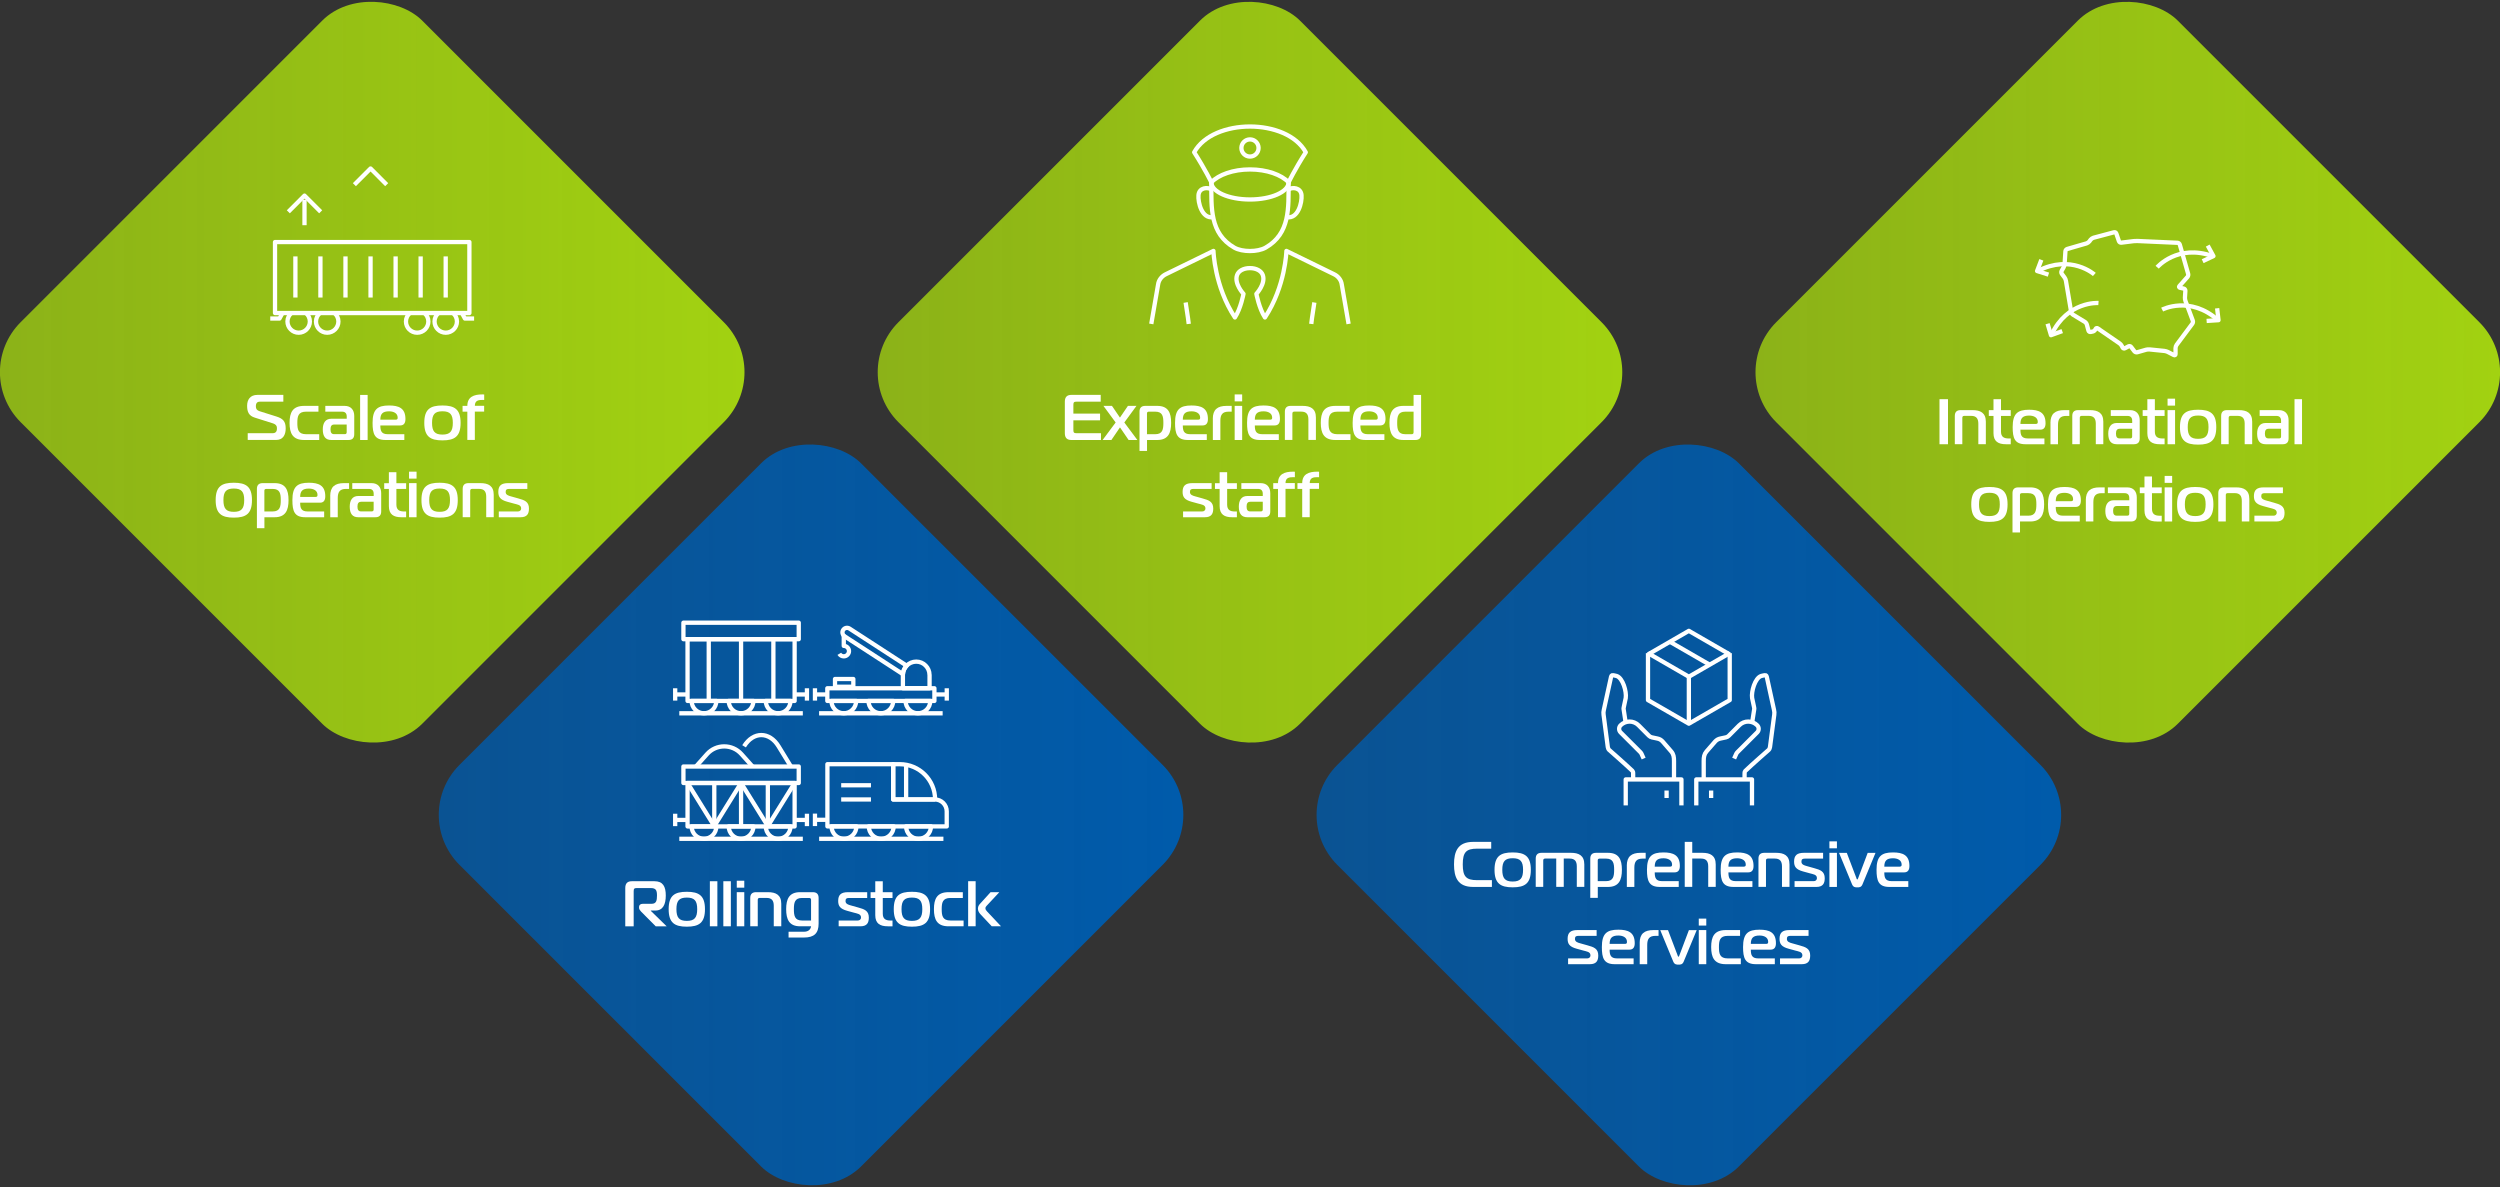 <?xml version="1.0" encoding="UTF-8"?> <svg xmlns="http://www.w3.org/2000/svg" xmlns:xlink="http://www.w3.org/1999/xlink" id="illustration" width="582.51" height="276.6" viewBox="0 0 582.51 276.6"><rect x="0" y="0" width="582.51" height="276.6" fill="#333333" stroke="none"/><defs><linearGradient id="linear-gradient" x1="102.27" y1="189.88" x2="275.71" y2="189.88" gradientTransform="translate(188.36 457.77) rotate(-135)" gradientUnits="userSpaceOnUse"><stop offset="0" stop-color="#005bab" stop-opacity=".8"></stop><stop offset="1" stop-color="#005bab"></stop></linearGradient><linearGradient id="linear-gradient-2" x1="204.53" y1="86.72" x2="377.98" y2="86.72" gradientTransform="translate(435.88 353.99) rotate(-135)" gradientUnits="userSpaceOnUse"><stop offset="0" stop-color="#a2d211" stop-opacity=".8"></stop><stop offset="1" stop-color="#a2d211"></stop></linearGradient><linearGradient id="linear-gradient-3" x1="0" x2="173.44" gradientTransform="translate(86.72 209.37) rotate(-135)" xlink:href="#linear-gradient-2"></linearGradient><linearGradient id="linear-gradient-4" x1="306.8" x2="480.24" gradientTransform="translate(537.52 602.4) rotate(-135)" xlink:href="#linear-gradient"></linearGradient><linearGradient id="linear-gradient-5" x1="409.06" x2="582.51" gradientTransform="translate(785.04 498.62) rotate(-135)" xlink:href="#linear-gradient-2"></linearGradient></defs><rect x="122.83" y="123.72" width="132.32" height="132.32" rx="16.47" ry="16.47" transform="translate(456.88 190.5) rotate(135)" style="fill: url(#linear-gradient); stroke-width: 0px;"></rect><g><path d="M145.69,215.83v-8.92c0-1.2.63-1.58,1.53-1.58h5.29c1.95,0,2.62,1.22,2.62,3.32s-.67,3.51-2.43,3.51h-1.05v.08l3.69,3.6h-2.55l-3.39-3.41c-.23-.24-.5-.58-.5-.88v-.24c0-.42.3-.72.88-.72h2.04c1.09,0,1.26-.73,1.26-1.93s-.22-1.74-1.48-1.74h-3.2c-.6,0-.75.15-.75.75v8.17h-1.98Z" style="fill: #fff; stroke-width: 0px;"></path><path d="M164.26,211.84c0,3.18-1.38,4.08-4.23,4.08s-4.23-.9-4.23-4.08,1.38-4.05,4.23-4.05,4.23.9,4.23,4.05ZM160.03,214.57c1.8,0,2.42-.78,2.42-2.73s-.62-2.7-2.42-2.7-2.42.75-2.42,2.7.62,2.73,2.42,2.73Z" style="fill: #fff; stroke-width: 0px;"></path><path d="M165.4,205.33h1.75v10.5h-1.75v-10.5Z" style="fill: #fff; stroke-width: 0px;"></path><path d="M168.54,205.33h1.75v10.5h-1.75v-10.5Z" style="fill: #fff; stroke-width: 0px;"></path><path d="M171.67,206.83v-1.62h1.75v1.62h-1.75ZM171.67,207.88h1.75v7.95h-1.75v-7.95Z" style="fill: #fff; stroke-width: 0px;"></path><path d="M174.81,209.23c0-.9.45-1.35,1.35-1.35h2.79c1.8,0,3.09.61,3.09,2.71v5.23h-1.75v-4.77c0-1.2-.46-1.83-1.67-1.83h-1.61c-.3,0-.45.15-.45.45v6.15h-1.75v-6.6Z" style="fill: #fff; stroke-width: 0px;"></path><path d="M186.43,215.83c-2.55,0-3.25-1.59-3.25-3.99s.71-3.96,3.25-3.96h2.96c.9,0,1.35.45,1.35,1.35v5.98c0,2.25-1.04,3.24-3.43,3.24h-3.57v-1.35h3.57c.9,0,1.56-.41,1.68-1.28h-2.55ZM186.86,209.23c-1.69,0-1.88,1.11-1.88,2.61s.18,2.64,1.88,2.64h2.12v-4.8c0-.3-.15-.45-.45-.45h-1.67Z" style="fill: #fff; stroke-width: 0px;"></path><path d="M195.41,214.48h4.47c.36,0,.74-.2.74-.72,0-.84-.95-.9-1.67-1.11l-1.53-.42c-1.71-.46-2.12-1.17-2.12-2.31,0-1.44.68-2.04,2.28-2.04h4.48v1.35h-4.21c-.57,0-.84.13-.84.72,0,.67.66.86,1.25,1.02l1.71.48c1.41.39,2.47.74,2.47,2.35,0,1.22-.43,2.03-1.95,2.03h-5.08v-1.35Z" style="fill: #fff; stroke-width: 0px;"></path><path d="M206.86,215.83c-1.8,0-2.92-.64-2.92-2.59v-4h-1.09v-1.35h1.09v-2.55h1.75v2.55h2.27v1.35h-2.27v3.64c0,1.2.63,1.61,1.83,1.61h.44v1.35h-1.1Z" style="fill: #fff; stroke-width: 0px;"></path><path d="M216.71,211.84c0,3.18-1.38,4.08-4.23,4.08s-4.23-.9-4.23-4.08,1.38-4.05,4.23-4.05,4.23.9,4.23,4.05ZM212.48,214.57c1.8,0,2.42-.78,2.42-2.73s-.62-2.7-2.42-2.7-2.42.75-2.42,2.7.62,2.73,2.42,2.73Z" style="fill: #fff; stroke-width: 0px;"></path><path d="M221.45,209.23c-1.84,0-2.03,1.11-2.03,2.61s.18,2.64,2.03,2.64h3.07v1.35h-3.51c-2.7,0-3.4-1.59-3.4-3.99s.71-3.96,3.4-3.96h3.33v1.35h-2.89Z" style="fill: #fff; stroke-width: 0px;"></path><path d="M225.58,215.83v-10.5h1.75v10.5h-1.75ZM231.08,215.83l-2.67-2.85c-.24-.27-.55-.71-.55-1.26,0-.6.32-.95.55-1.2l2.4-2.64h2.04l-2.99,3.21c-.15.15-.25.32-.25.57s.17.48.38.71l3.25,3.46h-2.16Z" style="fill: #fff; stroke-width: 0px;"></path></g><g><g><line x1="158.28" y1="166.2" x2="187.06" y2="166.2" style="fill: none; stroke: #fff; stroke-linejoin: round;"></line><rect x="160.2" y="148.93" width="24.95" height="14.39" style="fill: none; stroke: #fff; stroke-linejoin: round;"></rect><rect x="159.24" y="145.09" width="26.87" height="3.84" style="fill: none; stroke: #fff; stroke-linejoin: round;"></rect><path d="M166.91,163.32c0,1.59-1.29,2.88-2.88,2.88s-2.88-1.29-2.88-2.88h5.76Z" style="fill: none; stroke: #fff; stroke-linejoin: round;"></path><path d="M175.55,163.32c0,1.59-1.29,2.88-2.88,2.88s-2.88-1.29-2.88-2.88h5.76Z" style="fill: none; stroke: #fff; stroke-linejoin: round;"></path><path d="M184.19,163.32c0,1.59-1.29,2.88-2.88,2.88s-2.88-1.29-2.88-2.88h5.76Z" style="fill: none; stroke: #fff; stroke-linejoin: round;"></path><g><line x1="160.2" y1="161.81" x2="157.32" y2="161.81" style="fill: none; stroke: #fff; stroke-linejoin: round;"></line><line x1="157.32" y1="160.37" x2="157.32" y2="163.25" style="fill: none; stroke: #fff; stroke-linejoin: round;"></line></g><g><line x1="185.15" y1="161.81" x2="188.02" y2="161.81" style="fill: none; stroke: #fff; stroke-linejoin: round;"></line><line x1="188.02" y1="163.25" x2="188.02" y2="160.37" style="fill: none; stroke: #fff; stroke-linejoin: round;"></line></g><line x1="165.14" y1="148.93" x2="165.14" y2="163.32" style="fill: none; stroke: #fff; stroke-linejoin: round;"></line><line x1="172.67" y1="148.93" x2="172.67" y2="163.32" style="fill: none; stroke: #fff; stroke-linejoin: round;"></line><line x1="180.2" y1="148.93" x2="180.2" y2="163.32" style="fill: none; stroke: #fff; stroke-linejoin: round;"></line></g><g><g><line x1="190.85" y1="166.2" x2="219.64" y2="166.2" style="fill: none; stroke: #fff; stroke-linejoin: round;"></line><path d="M199.49,163.32c0,1.59-1.29,2.88-2.88,2.88s-2.88-1.29-2.88-2.88h5.76Z" style="fill: none; stroke: #fff; stroke-linejoin: round;"></path><path d="M208.12,163.32c0,1.59-1.29,2.88-2.88,2.88s-2.88-1.29-2.88-2.88h5.76Z" style="fill: none; stroke: #fff; stroke-linejoin: round;"></path><path d="M216.76,163.32c0,1.59-1.29,2.88-2.88,2.88s-2.88-1.29-2.88-2.88h5.76Z" style="fill: none; stroke: #fff; stroke-linejoin: round;"></path><g><line x1="192.77" y1="161.81" x2="189.89" y2="161.81" style="fill: none; stroke: #fff; stroke-linejoin: round;"></line><line x1="189.89" y1="160.37" x2="189.89" y2="163.25" style="fill: none; stroke: #fff; stroke-linejoin: round;"></line></g><g><line x1="217.72" y1="161.81" x2="220.6" y2="161.81" style="fill: none; stroke: #fff; stroke-linejoin: round;"></line><line x1="220.6" y1="163.25" x2="220.6" y2="160.37" style="fill: none; stroke: #fff; stroke-linejoin: round;"></line></g><rect x="192.77" y="160.37" width="24.95" height="2.95" style="fill: none; stroke: #fff; stroke-linejoin: round;"></rect></g><path d="M216.59,157.26v3.1h-6.21v-3.1c0-.06,0-.12,0-.17.04-.77.37-1.46.87-1.98.57-.59,1.36-.95,2.23-.95s1.64.34,2.19.91c.56.56.91,1.33.91,2.19Z" style="fill: none; stroke: #fff; stroke-linejoin: round;"></path><path d="M211.26,155.11c-.5.52-.83,1.21-.87,1.98l-13.61-8.84c-.49-.32-.63-.98-.31-1.48h0c.32-.49.98-.63,1.47-.31l13.32,8.65Z" style="fill: none; stroke: #fff; stroke-linejoin: round;"></path><path d="M195.56,152.34c.21.35.6.59,1.04.59.67,0,1.22-.55,1.22-1.22s-.55-1.22-1.22-1.22v-2.62" style="fill: none; stroke: #fff; stroke-linejoin: round;"></path><rect x="194.56" y="158.21" width="4.27" height="1.81" style="fill: none; stroke: #fff; stroke-linejoin: round;"></rect></g><g><g><g><line x1="190.86" y1="195.44" x2="219.82" y2="195.44" style="fill: none; stroke: #fff; stroke-linejoin: round;"></line><path d="M220.6,192.55h-27.81v-14.49h15.33v8.22h9.7c1.53,0,2.77,1.24,2.77,2.77,0,1.68,0,3.5,0,3.5Z" style="fill: none; stroke: #fff; stroke-linejoin: round;"></path><path d="M199.55,192.54c0,1.6-1.29,2.9-2.9,2.9s-2.9-1.29-2.9-2.9h5.79Z" style="fill: none; stroke: #fff; stroke-linejoin: round;"></path><path d="M208.23,192.54c0,1.6-1.29,2.9-2.9,2.9s-2.9-1.29-2.9-2.9h5.79Z" style="fill: none; stroke: #fff; stroke-linejoin: round;"></path><path d="M216.92,192.54c0,1.6-1.29,2.9-2.9,2.9s-2.9-1.29-2.9-2.9h5.79Z" style="fill: none; stroke: #fff; stroke-linejoin: round;"></path><g><line x1="192.79" y1="191.02" x2="189.89" y2="191.02" style="fill: none; stroke: #fff; stroke-linejoin: round;"></line><line x1="189.89" y1="189.58" x2="189.89" y2="192.47" style="fill: none; stroke: #fff; stroke-linejoin: round;"></line></g></g><path d="M217.89,186.28h-.01c0-4.54-3.68-8.22-8.22-8.22h-1.54v8.22h9.76" style="fill: none; stroke: #fff; stroke-linejoin: round;"></path><line x1="202.94" y1="186.28" x2="196" y2="186.28" style="fill: none; stroke: #fff; stroke-linejoin: round;"></line><line x1="202.94" y1="182.97" x2="196" y2="182.97" style="fill: none; stroke: #fff; stroke-linejoin: round;"></line></g><line x1="211.13" y1="186.28" x2="211.13" y2="178.44" style="fill: none; stroke: #fff; stroke-linejoin: round;"></line></g><g><g><line x1="158.28" y1="195.44" x2="187.06" y2="195.44" style="fill: none; stroke: #fff; stroke-linejoin: round;"></line><rect x="160.2" y="182.44" width="24.95" height="10.12" style="fill: none; stroke: #fff; stroke-linejoin: round;"></rect><rect x="159.24" y="178.6" width="26.87" height="3.84" style="fill: none; stroke: #fff; stroke-linejoin: round;"></rect><path d="M166.91,192.56c0,1.59-1.29,2.88-2.88,2.88s-2.88-1.29-2.88-2.88h5.76Z" style="fill: none; stroke: #fff; stroke-linejoin: round;"></path><path d="M175.55,192.56c0,1.59-1.29,2.88-2.88,2.88s-2.88-1.29-2.88-2.88h5.76Z" style="fill: none; stroke: #fff; stroke-linejoin: round;"></path><path d="M184.19,192.56c0,1.59-1.29,2.88-2.88,2.88s-2.88-1.29-2.88-2.88h5.76Z" style="fill: none; stroke: #fff; stroke-linejoin: round;"></path><g><line x1="160.2" y1="191.05" x2="157.32" y2="191.05" style="fill: none; stroke: #fff; stroke-linejoin: round;"></line><line x1="157.32" y1="189.61" x2="157.32" y2="192.49" style="fill: none; stroke: #fff; stroke-linejoin: round;"></line></g><g><line x1="185.15" y1="191.05" x2="188.02" y2="191.05" style="fill: none; stroke: #fff; stroke-linejoin: round;"></line><line x1="188.02" y1="192.49" x2="188.02" y2="189.61" style="fill: none; stroke: #fff; stroke-linejoin: round;"></line></g></g><path d="M162.16,178.6l2.57-2.88c2.14-2.41,5.9-2.41,8.04,0l2.57,2.88" style="fill: none; stroke: #fff; stroke-linejoin: round;"></path><path d="M173.37,173.89c2.14-3.49,5.9-3.49,8.04,0l2.88,4.71" style="fill: none; stroke: #fff; stroke-linejoin: round;"></path><g><polyline points="172.67 182.44 166.43 192.49 160.2 182.44" style="fill: none; stroke: #fff; stroke-linejoin: round;"></polyline><line x1="166.43" y1="192.49" x2="166.43" y2="182.44" style="fill: none; stroke: #fff; stroke-linejoin: round;"></line></g><g><polyline points="185.15 182.44 178.91 192.49 172.67 182.44" style="fill: none; stroke: #fff; stroke-linejoin: round;"></polyline><line x1="178.91" y1="192.49" x2="178.91" y2="182.44" style="fill: none; stroke: #fff; stroke-linejoin: round;"></line></g><line x1="172.67" y1="192.49" x2="172.67" y2="182.44" style="fill: none; stroke: #fff; stroke-linejoin: round;"></line></g></g><rect x="225.09" y="20.56" width="132.32" height="132.32" rx="16.47" ry="16.47" transform="translate(558.52 -57.9) rotate(135)" style="fill: url(#linear-gradient-2); stroke-width: 0px;"></rect><g><path d="M256.52,102.52h-6.88c-.9,0-1.53-.38-1.53-1.58v-7.35c0-1.2.63-1.58,1.53-1.58h6.83v1.58h-5.62c-.6,0-.75.15-.75.75v2.03h6.22v1.57h-6.22v2.25c0,.6.15.75.75.75h5.68v1.58Z" style="fill: #fff; stroke-width: 0px;"></path><path d="M262.97,102.52l-2.01-2.94-2,2.94h-2.05l3.04-4.08-2.85-3.87h1.99l1.86,2.73,1.86-2.73h1.99l-2.83,3.87,3.04,4.08h-2.05Z" style="fill: #fff; stroke-width: 0px;"></path><path d="M269.63,94.57c2.55,0,3.25,1.56,3.25,3.96s-.71,3.99-3.25,3.99h-2.37v2.55h-1.75v-9.15c0-.9.45-1.35,1.35-1.35h2.77ZM267.26,101.17h1.93c1.7,0,1.88-1.14,1.88-2.64s-.18-2.61-1.88-2.61h-1.49c-.28,0-.45.13-.45.39v4.86Z" style="fill: #fff; stroke-width: 0px;"></path><path d="M276.79,102.52c-2.55,0-3-1.44-3-3.99,0-3.15,1.14-4.05,3.84-4.05,2.25,0,3.82.6,3.82,3.15,0,.9-.33,1.5-1.23,1.5h-4.62c0,1.2.21,2.04,1.71,2.04h3.88v1.35h-4.41ZM279.25,97.78c.34,0,.39-.24.39-.46,0-1.05-.96-1.48-2.01-1.48-1.5,0-2.03.6-2.03,1.95h3.65Z" style="fill: #fff; stroke-width: 0px;"></path><path d="M282.59,97.57c0-2.13,1.08-3,3.21-3h1.19v1.35h-.74c-1.41,0-1.9.71-1.9,2.12v4.48h-1.75v-4.95Z" style="fill: #fff; stroke-width: 0px;"></path><path d="M287.68,93.52v-1.62h1.75v1.62h-1.75ZM287.68,94.57h1.75v7.95h-1.75v-7.95Z" style="fill: #fff; stroke-width: 0px;"></path><path d="M293.57,102.52c-2.55,0-3-1.44-3-3.99,0-3.15,1.14-4.05,3.84-4.05,2.25,0,3.82.6,3.82,3.15,0,.9-.33,1.5-1.23,1.5h-4.62c0,1.2.21,2.04,1.71,2.04h3.88v1.35h-4.41ZM296.03,97.78c.34,0,.39-.24.39-.46,0-1.05-.96-1.48-2.01-1.48-1.5,0-2.03.6-2.03,1.95h3.65Z" style="fill: #fff; stroke-width: 0px;"></path><path d="M299.38,95.92c0-.9.45-1.35,1.35-1.35h2.79c1.8,0,3.09.61,3.09,2.71v5.23h-1.75v-4.77c0-1.2-.46-1.83-1.67-1.83h-1.61c-.3,0-.45.15-.45.45v6.15h-1.75v-6.6Z" style="fill: #fff; stroke-width: 0px;"></path><path d="M311.59,95.92c-1.84,0-2.03,1.11-2.03,2.61s.18,2.64,2.03,2.64h3.07v1.35h-3.51c-2.7,0-3.4-1.59-3.4-3.99s.71-3.96,3.4-3.96h3.33v1.35h-2.89Z" style="fill: #fff; stroke-width: 0px;"></path><path d="M318.17,102.52c-2.55,0-3-1.44-3-3.99,0-3.15,1.14-4.05,3.84-4.05,2.25,0,3.82.6,3.82,3.15,0,.9-.33,1.5-1.23,1.5h-4.62c0,1.2.21,2.04,1.71,2.04h3.88v1.35h-4.41ZM320.63,97.78c.34,0,.39-.24.39-.46,0-1.05-.96-1.48-2.01-1.48-1.5,0-2.03.6-2.03,1.95h3.65Z" style="fill: #fff; stroke-width: 0px;"></path><path d="M331.12,101.17c0,.9-.45,1.35-1.35,1.35h-2.77c-2.55,0-3.25-1.59-3.25-3.99s.71-3.96,3.25-3.96h2.37v-2.55h1.75v9.15ZM327.43,95.92c-1.69,0-1.88,1.11-1.88,2.61s.18,2.64,1.88,2.64h1.49c.3,0,.45-.15.45-.45v-4.8h-1.94Z" style="fill: #fff; stroke-width: 0px;"></path><path d="M275.66,119.17h4.47c.36,0,.74-.2.74-.72,0-.84-.95-.9-1.67-1.11l-1.53-.42c-1.71-.46-2.12-1.17-2.12-2.31,0-1.44.68-2.04,2.28-2.04h4.48v1.35h-4.21c-.57,0-.84.13-.84.72,0,.67.66.86,1.25,1.02l1.71.48c1.41.39,2.47.74,2.47,2.35,0,1.22-.43,2.03-1.95,2.03h-5.08v-1.35Z" style="fill: #fff; stroke-width: 0px;"></path><path d="M287.1,120.52c-1.8,0-2.92-.64-2.92-2.59v-4h-1.09v-1.35h1.09v-2.55h1.75v2.55h2.27v1.35h-2.27v3.64c0,1.2.63,1.61,1.83,1.61h.44v1.35h-1.1Z" style="fill: #fff; stroke-width: 0px;"></path><path d="M293.74,112.57c1.5,0,2.24.99,2.24,2.34v4.26c0,.9-.45,1.35-1.35,1.35h-4c-1.35,0-1.98-.83-1.98-2.47,0-1.5.63-2.48,1.98-2.48h3.6v-.51c0-.75-.36-1.14-1.11-1.14h-3.88v-1.35h4.51ZM291.3,116.92c-.6,0-.84.38-.84,1.12s.24,1.12.84,1.12h2.48c.3,0,.45-.15.45-.45v-1.8h-2.92Z" style="fill: #fff; stroke-width: 0px;"></path><path d="M297.78,120.52v-6.6h-1.11v-1.35h1.11c0-2.1,1.53-2.67,3.48-2.67.15,0,.3.01.45.01v1.29c-.11-.02-.2-.02-.3-.02-.96,0-1.88.08-1.88,1.38h2.17v1.35h-2.17v6.6h-1.75Z" style="fill: #fff; stroke-width: 0px;"></path><path d="M303.42,120.52v-6.6h-1.11v-1.35h1.11c0-2.1,1.53-2.67,3.48-2.67.15,0,.3.01.45.01v1.29c-.11-.02-.2-.02-.3-.02-.96,0-1.88.08-1.88,1.38h2.17v1.35h-2.17v6.6h-1.75Z" style="fill: #fff; stroke-width: 0px;"></path></g><path d="M300.25,42.48c0,2.21-4.03,4-9,4s-9-1.79-9-4" style="fill: none; stroke: #fff; stroke-linejoin: round;"></path><path d="M300.26,44.13c.84-.56,2.85-.46,3,1.35.14,1.69-.79,5.58-3.42,5.12" style="fill: none; stroke: #fff; stroke-linejoin: round;"></path><path d="M282.25,44.13c-.84-.56-2.85-.46-3,1.35-.14,1.69.79,5.58,3.42,5.12" style="fill: none; stroke: #fff; stroke-linejoin: round;"></path><path d="M282.25,42.48c0,6-.37,11.93,5.35,15.22,1.82,1.05,5.44,1.06,7.29,0,5.73-3.29,5.35-9.22,5.35-15.22" style="fill: none; stroke: #fff; stroke-linejoin: round;"></path><path d="M300.25,42.48c-1.7-1.78-5.09-3-9-3s-7.3,1.22-9,3c0,0-1.44-3-4-7,2.22-4,7.61-6,13-6,5.39,0,10.79,2,13,6-2.56,4-4,7-4,7" style="fill: none; stroke: #fff; stroke-linejoin: round;"></path><circle cx="291.25" cy="34.48" r="2" style="fill: none; stroke: #fff; stroke-linejoin: round;"></circle><path d="M268.25,75.48l1.59-9.19c.13-1.03.85-1.93,1.77-2.38l11.13-5.44s.21,8.24,5,15.5c1.35-2.04,2-5.5,2-5.5,0,0-2.23-2.38-1.49-4.4.35-.96,1.51-1.6,2.99-1.6s2.64.64,2.99,1.6c.74,2.02-1.49,4.4-1.49,4.4,0,0,.65,3.45,2,5.5,4.79-7.26,5-15.5,5-15.5l11.13,5.44c.93.45,1.64,1.35,1.77,2.38l1.59,9.19" style="fill: none; stroke: #fff; stroke-linejoin: round;"></path><path d="M276.98,75.48s-.24-2.11-.72-5" style="fill: none; stroke: #fff; stroke-linejoin: round;"></path><path d="M305.53,75.48s.24-2.11.72-5" style="fill: none; stroke: #fff; stroke-linejoin: round;"></path><rect x="20.56" y="20.56" width="132.32" height="132.32" rx="16.47" ry="16.47" transform="translate(209.37 86.72) rotate(135)" style="fill: url(#linear-gradient-3); stroke-width: 0px;"></rect><g><path d="M57.72,100.94h5.82c.95,0,.99-.78.99-1.14,0-.41-.1-.9-1.02-1.18l-4.14-1.31c-1.38-.43-1.79-1.32-1.79-2.76s.73-2.54,2.4-2.54h6.04v1.58h-5.52c-.5,0-.88.3-.88,1.05,0,.46.07.92.92,1.19l3.84,1.21c1.53.48,2.19,1.12,2.19,2.77,0,1.54-.63,2.7-2.25,2.7h-6.6v-1.58Z" style="fill: #fff; stroke-width: 0px;"></path><path d="M71.31,95.92c-1.84,0-2.03,1.11-2.03,2.61s.18,2.64,2.03,2.64h3.07v1.35h-3.51c-2.7,0-3.4-1.59-3.4-3.99s.71-3.96,3.4-3.96h3.33v1.35h-2.89Z" style="fill: #fff; stroke-width: 0px;"></path><path d="M80.3,94.57c1.5,0,2.24.99,2.24,2.34v4.26c0,.9-.45,1.35-1.35,1.35h-4c-1.35,0-1.98-.83-1.98-2.47,0-1.5.63-2.48,1.98-2.48h3.6v-.51c0-.75-.36-1.14-1.11-1.14h-3.88v-1.35h4.51ZM77.85,98.92c-.6,0-.84.38-.84,1.12s.24,1.12.84,1.12h2.48c.3,0,.45-.15.45-.45v-1.8h-2.92Z" style="fill: #fff; stroke-width: 0px;"></path><path d="M83.91,92.02h1.75v10.5h-1.75v-10.5Z" style="fill: #fff; stroke-width: 0px;"></path><path d="M89.81,102.52c-2.55,0-3-1.44-3-3.99,0-3.15,1.14-4.05,3.84-4.05,2.25,0,3.82.6,3.82,3.15,0,.9-.33,1.5-1.23,1.5h-4.62c0,1.2.21,2.04,1.71,2.04h3.88v1.35h-4.41ZM92.27,97.78c.34,0,.39-.24.39-.46,0-1.05-.96-1.48-2.01-1.48-1.5,0-2.03.6-2.03,1.95h3.65Z" style="fill: #fff; stroke-width: 0px;"></path><path d="M107.32,98.53c0,3.18-1.38,4.08-4.23,4.08s-4.23-.9-4.23-4.08,1.38-4.05,4.23-4.05,4.23.9,4.23,4.05ZM103.09,101.26c1.8,0,2.42-.78,2.42-2.73s-.62-2.7-2.42-2.7-2.42.75-2.42,2.7.62,2.73,2.42,2.73Z" style="fill: #fff; stroke-width: 0px;"></path><path d="M108.89,102.52v-6.6h-1.11v-1.35h1.11c0-2.1,1.53-2.67,3.48-2.67.15,0,.3.01.45.01v1.29c-.11-.02-.2-.02-.3-.02-.96,0-1.88.08-1.88,1.38h2.17v1.35h-2.17v6.6h-1.75Z" style="fill: #fff; stroke-width: 0px;"></path><path d="M58.71,116.53c0,3.18-1.38,4.08-4.23,4.08s-4.23-.9-4.23-4.08,1.38-4.05,4.23-4.05,4.23.9,4.23,4.05ZM54.48,119.26c1.8,0,2.42-.78,2.42-2.73s-.62-2.7-2.42-2.7-2.42.75-2.42,2.7.62,2.73,2.42,2.73Z" style="fill: #fff; stroke-width: 0px;"></path><path d="M63.98,112.57c2.55,0,3.25,1.56,3.25,3.96s-.71,3.99-3.25,3.99h-2.37v2.55h-1.75v-9.15c0-.9.45-1.35,1.35-1.35h2.77ZM61.61,119.17h1.93c1.7,0,1.88-1.14,1.88-2.64s-.18-2.61-1.88-2.61h-1.49c-.28,0-.45.13-.45.39v4.86Z" style="fill: #fff; stroke-width: 0px;"></path><path d="M71.13,120.52c-2.55,0-3-1.44-3-3.99,0-3.15,1.14-4.05,3.84-4.05,2.25,0,3.82.6,3.82,3.15,0,.9-.33,1.5-1.23,1.5h-4.62c0,1.2.21,2.04,1.71,2.04h3.88v1.35h-4.41ZM73.59,115.78c.34,0,.39-.24.39-.46,0-1.05-.96-1.48-2.01-1.48-1.5,0-2.03.6-2.03,1.95h3.65Z" style="fill: #fff; stroke-width: 0px;"></path><path d="M76.94,115.57c0-2.13,1.08-3,3.21-3h1.19v1.35h-.74c-1.41,0-1.9.71-1.9,2.12v4.48h-1.75v-4.95Z" style="fill: #fff; stroke-width: 0px;"></path><path d="M86.58,112.57c1.5,0,2.24.99,2.24,2.34v4.26c0,.9-.45,1.35-1.35,1.35h-4c-1.35,0-1.98-.83-1.98-2.47,0-1.5.63-2.48,1.98-2.48h3.6v-.51c0-.75-.36-1.14-1.11-1.14h-3.88v-1.35h4.51ZM84.13,116.92c-.6,0-.84.38-.84,1.12s.24,1.12.84,1.12h2.48c.3,0,.45-.15.45-.45v-1.8h-2.92Z" style="fill: #fff; stroke-width: 0px;"></path><path d="M93.53,120.52c-1.8,0-2.92-.64-2.92-2.59v-4h-1.09v-1.35h1.09v-2.55h1.75v2.55h2.27v1.35h-2.27v3.64c0,1.2.63,1.61,1.83,1.61h.44v1.35h-1.1Z" style="fill: #fff; stroke-width: 0px;"></path><path d="M95.31,111.52v-1.62h1.75v1.62h-1.75ZM95.31,112.57h1.75v7.95h-1.75v-7.95Z" style="fill: #fff; stroke-width: 0px;"></path><path d="M106.66,116.53c0,3.18-1.38,4.08-4.23,4.08s-4.23-.9-4.23-4.08,1.38-4.05,4.23-4.05,4.23.9,4.23,4.05ZM102.43,119.26c1.8,0,2.42-.78,2.42-2.73s-.62-2.7-2.42-2.7-2.42.75-2.42,2.7.62,2.73,2.42,2.73Z" style="fill: #fff; stroke-width: 0px;"></path><path d="M107.81,113.92c0-.9.45-1.35,1.35-1.35h2.79c1.8,0,3.09.61,3.09,2.71v5.23h-1.75v-4.77c0-1.2-.46-1.83-1.67-1.83h-1.61c-.3,0-.45.15-.45.45v6.15h-1.75v-6.6Z" style="fill: #fff; stroke-width: 0px;"></path><path d="M116.22,119.17h4.47c.36,0,.74-.2.74-.72,0-.84-.95-.9-1.67-1.11l-1.53-.42c-1.71-.46-2.12-1.17-2.12-2.31,0-1.44.68-2.04,2.28-2.04h4.48v1.35h-4.21c-.57,0-.84.13-.84.72,0,.67.66.86,1.25,1.02l1.71.48c1.41.39,2.47.74,2.47,2.35,0,1.22-.43,2.03-1.95,2.03h-5.08v-1.35Z" style="fill: #fff; stroke-width: 0px;"></path></g><g><path d="M105.56,72.94c.55.48.91,1.18.91,1.97,0,1.44-1.17,2.61-2.61,2.61s-2.61-1.17-2.61-2.61c0-.79.36-1.49.91-1.97" style="fill: none; stroke: #fff; stroke-linejoin: round;"></path><path d="M98.9,72.94c.55.48.91,1.18.91,1.97,0,1.44-1.17,2.61-2.61,2.61s-2.61-1.17-2.61-2.61c0-.79.36-1.49.91-1.97" style="fill: none; stroke: #fff; stroke-linejoin: round;"></path><path d="M67.89,72.94c-.55.48-.91,1.18-.91,1.97,0,1.44,1.17,2.61,2.61,2.61s2.61-1.17,2.61-2.61c0-.79-.36-1.49-.91-1.97" style="fill: none; stroke: #fff; stroke-linejoin: round;"></path><path d="M74.54,72.94c-.55.48-.91,1.18-.91,1.97,0,1.44,1.17,2.61,2.61,2.61s2.61-1.17,2.61-2.61c0-.79-.36-1.49-.91-1.97" style="fill: none; stroke: #fff; stroke-linejoin: round;"></path><polygon points="109.37 56.4 109.37 56.4 109.37 72.94 108.34 72.94 106.56 72.94 95.12 72.94 78.33 72.94 66.88 72.94 65.11 72.94 64.08 72.94 64.08 56.4 109.37 56.4" style="fill: none; stroke: #fff; stroke-linejoin: round;"></polygon><polyline points="107.63 72.94 108.33 74.22 110.47 74.22" style="fill: none; stroke: #fff; stroke-linejoin: round;"></polyline><polyline points="65.82 72.94 65.12 74.22 62.97 74.22" style="fill: none; stroke: #fff; stroke-linejoin: round;"></polyline><line x1="103.85" y1="59.74" x2="103.85" y2="69.32" style="fill: none; stroke: #fff; stroke-linejoin: round;"></line><line x1="98.01" y1="59.74" x2="98.01" y2="69.32" style="fill: none; stroke: #fff; stroke-linejoin: round;"></line><line x1="92.18" y1="59.74" x2="92.18" y2="69.32" style="fill: none; stroke: #fff; stroke-linejoin: round;"></line><line x1="86.34" y1="59.74" x2="86.34" y2="69.32" style="fill: none; stroke: #fff; stroke-linejoin: round;"></line><line x1="80.5" y1="59.74" x2="80.5" y2="69.32" style="fill: none; stroke: #fff; stroke-linejoin: round;"></line><line x1="74.66" y1="59.74" x2="74.66" y2="69.32" style="fill: none; stroke: #fff; stroke-linejoin: round;"></line><line x1="68.83" y1="59.74" x2="68.83" y2="69.32" style="fill: none; stroke: #fff; stroke-linejoin: round;"></line></g><line x1="70.95" y1="52.48" x2="70.95" y2="46.54" style="fill: none; stroke: #fff; stroke-linejoin: round;"></line><polyline points="74.72 49.35 70.95 45.58 67.18 49.35" style="fill: none; stroke: #fff; stroke-linejoin: round;"></polyline><polyline points="90.1 43.03 86.34 39.26 82.57 43.03" style="fill: none; stroke: #fff; stroke-linejoin: round;"></polyline><rect x="327.36" y="123.72" width="132.32" height="132.32" rx="16.47" ry="16.47" transform="translate(806.04 45.88) rotate(135)" style="fill: url(#linear-gradient-4); stroke-width: 0px;"></rect><g><path d="M343.25,206.66c-3.6,0-4.46-2.25-4.46-5.25s.86-5.25,4.46-5.25h4.21v1.58h-3.29c-2.55,0-3.34.83-3.34,3.67s.79,3.67,3.34,3.67h3.45v1.58h-4.38Z" style="fill: #fff; stroke-width: 0px;"></path><path d="M356.69,202.67c0,3.18-1.38,4.08-4.23,4.08s-4.23-.9-4.23-4.08,1.38-4.05,4.23-4.05,4.23.9,4.23,4.05ZM352.46,205.4c1.8,0,2.42-.78,2.42-2.73s-.62-2.7-2.42-2.7-2.42.75-2.42,2.7.62,2.73,2.42,2.73Z" style="fill: #fff; stroke-width: 0px;"></path><path d="M357.83,200.06c0-.9.45-1.35,1.35-1.35h6.88c1.8,0,3.09.61,3.09,2.71v5.23h-1.75v-4.77c0-1.2-.46-1.83-1.67-1.83h-1.37v6.6h-1.75v-6.6h-2.58c-.3,0-.45.15-.45.45v6.15h-1.75v-6.6Z" style="fill: #fff; stroke-width: 0px;"></path><path d="M374.66,198.71c2.55,0,3.25,1.56,3.25,3.96s-.71,3.99-3.25,3.99h-2.37v2.55h-1.75v-9.15c0-.9.45-1.35,1.35-1.35h2.77ZM372.29,205.31h1.93c1.7,0,1.88-1.14,1.88-2.64s-.18-2.61-1.88-2.61h-1.49c-.28,0-.45.13-.45.39v4.86Z" style="fill: #fff; stroke-width: 0px;"></path><path d="M379.05,201.71c0-2.13,1.08-3,3.21-3h1.19v1.35h-.74c-1.41,0-1.9.71-1.9,2.12v4.48h-1.75v-4.95Z" style="fill: #fff; stroke-width: 0px;"></path><path d="M386.75,206.66c-2.55,0-3-1.44-3-3.99,0-3.15,1.14-4.05,3.84-4.05,2.25,0,3.82.6,3.82,3.15,0,.9-.33,1.5-1.23,1.5h-4.62c0,1.2.21,2.04,1.71,2.04h3.88v1.35h-4.41ZM389.21,201.92c.34,0,.39-.24.39-.46,0-1.05-.96-1.48-2.01-1.48-1.5,0-2.03.6-2.03,1.95h3.65Z" style="fill: #fff; stroke-width: 0px;"></path><path d="M392.55,196.16h1.75v2.55h2.38c1.8,0,3.09.61,3.09,2.71v5.23h-1.75v-4.77c0-1.2-.46-1.83-1.67-1.83h-2.05v6.6h-1.75v-10.5Z" style="fill: #fff; stroke-width: 0px;"></path><path d="M403.92,206.66c-2.55,0-3-1.44-3-3.99,0-3.15,1.14-4.05,3.84-4.05,2.25,0,3.82.6,3.82,3.15,0,.9-.33,1.5-1.23,1.5h-4.62c0,1.2.21,2.04,1.71,2.04h3.88v1.35h-4.41ZM406.38,201.92c.34,0,.39-.24.39-.46,0-1.05-.96-1.48-2.01-1.48-1.5,0-2.03.6-2.03,1.95h3.65Z" style="fill: #fff; stroke-width: 0px;"></path><path d="M409.73,200.06c0-.9.45-1.35,1.35-1.35h2.79c1.8,0,3.09.61,3.09,2.71v5.23h-1.75v-4.77c0-1.2-.46-1.83-1.67-1.83h-1.61c-.3,0-.45.15-.45.45v6.15h-1.75v-6.6Z" style="fill: #fff; stroke-width: 0px;"></path><path d="M418.14,205.31h4.47c.36,0,.74-.2.74-.72,0-.84-.95-.9-1.67-1.11l-1.53-.42c-1.71-.46-2.12-1.17-2.12-2.31,0-1.44.68-2.04,2.28-2.04h4.48v1.35h-4.21c-.57,0-.84.13-.84.72,0,.67.66.86,1.25,1.02l1.71.48c1.41.39,2.47.74,2.47,2.35,0,1.22-.43,2.03-1.95,2.03h-5.08v-1.35Z" style="fill: #fff; stroke-width: 0px;"></path><path d="M426.26,197.66v-1.62h1.75v1.62h-1.75ZM426.26,198.71h1.75v7.95h-1.75v-7.95Z" style="fill: #fff; stroke-width: 0px;"></path><path d="M432.54,204.61c.04.12.12.31.21.31s.17-.19.21-.31l2.22-5.89h1.82l-3.03,7.33c-.29.71-.76.71-1.21.71s-.93,0-1.23-.71l-3.03-7.33h1.81l2.24,5.89Z" style="fill: #fff; stroke-width: 0px;"></path><path d="M440.24,206.66c-2.55,0-3-1.44-3-3.99,0-3.15,1.14-4.05,3.84-4.05,2.25,0,3.82.6,3.82,3.15,0,.9-.33,1.5-1.23,1.5h-4.62c0,1.2.21,2.04,1.71,2.04h3.88v1.35h-4.41ZM442.7,201.92c.34,0,.39-.24.39-.46,0-1.05-.96-1.48-2.01-1.48-1.5,0-2.03.6-2.03,1.95h3.65Z" style="fill: #fff; stroke-width: 0px;"></path><path d="M365.37,223.31h4.47c.36,0,.74-.2.74-.72,0-.84-.95-.9-1.67-1.11l-1.53-.42c-1.71-.46-2.12-1.17-2.12-2.31,0-1.44.68-2.04,2.28-2.04h4.48v1.35h-4.21c-.57,0-.84.13-.84.72,0,.67.66.86,1.25,1.02l1.71.48c1.41.39,2.47.74,2.47,2.35,0,1.22-.43,2.03-1.95,2.03h-5.08v-1.35Z" style="fill: #fff; stroke-width: 0px;"></path><path d="M376.24,224.66c-2.55,0-3-1.44-3-3.99,0-3.15,1.14-4.05,3.84-4.05,2.25,0,3.82.6,3.82,3.15,0,.9-.33,1.5-1.23,1.5h-4.62c0,1.2.21,2.04,1.71,2.04h3.88v1.35h-4.41ZM378.7,219.92c.34,0,.39-.24.39-.46,0-1.05-.96-1.48-2.01-1.48-1.5,0-2.03.6-2.03,1.95h3.65Z" style="fill: #fff; stroke-width: 0px;"></path><path d="M382.05,219.71c0-2.13,1.08-3,3.21-3h1.19v1.35h-.74c-1.41,0-1.9.71-1.9,2.12v4.48h-1.75v-4.95Z" style="fill: #fff; stroke-width: 0px;"></path><path d="M390.88,222.61c.04.12.12.31.21.31s.17-.19.21-.31l2.22-5.89h1.82l-3.03,7.33c-.29.71-.76.71-1.21.71s-.93,0-1.23-.71l-3.03-7.33h1.81l2.24,5.89Z" style="fill: #fff; stroke-width: 0px;"></path><path d="M395.82,215.66v-1.62h1.75v1.62h-1.75ZM395.82,216.71h1.75v7.95h-1.75v-7.95Z" style="fill: #fff; stroke-width: 0px;"></path><path d="M402.55,218.06c-1.84,0-2.03,1.11-2.03,2.61s.18,2.64,2.03,2.64h3.07v1.35h-3.51c-2.7,0-3.4-1.59-3.4-3.99s.71-3.96,3.4-3.96h3.33v1.35h-2.89Z" style="fill: #fff; stroke-width: 0px;"></path><path d="M409.14,224.66c-2.55,0-3-1.44-3-3.99,0-3.15,1.14-4.05,3.84-4.05,2.25,0,3.82.6,3.82,3.15,0,.9-.33,1.5-1.23,1.5h-4.62c0,1.2.21,2.04,1.71,2.04h3.88v1.35h-4.41ZM411.6,219.92c.34,0,.39-.24.39-.46,0-1.05-.96-1.48-2.01-1.48-1.5,0-2.03.6-2.03,1.95h3.65Z" style="fill: #fff; stroke-width: 0px;"></path><path d="M414.75,223.31h4.47c.36,0,.74-.2.74-.72,0-.84-.95-.9-1.67-1.11l-1.53-.42c-1.71-.46-2.12-1.17-2.12-2.31,0-1.44.68-2.04,2.28-2.04h4.48v1.35h-4.21c-.57,0-.84.13-.84.72,0,.67.66.86,1.25,1.02l1.71.48c1.41.39,2.47.74,2.47,2.35,0,1.22-.43,2.03-1.95,2.03h-5.08v-1.35Z" style="fill: #fff; stroke-width: 0px;"></path></g><g><g><line x1="398.7" y1="184.2" x2="398.7" y2="185.93" style="fill: none; stroke: #fff; stroke-linejoin: round;"></line><polyline points="395.24 187.66 395.24 181.61 408.22 181.61 408.22 187.66" style="fill: none; stroke: #fff; stroke-linejoin: round;"></polyline><path d="M396.97,181.61v-4.29c0-.94.1-1.59.67-2.25l2.03-2.33c.38-.38.69-.55,1.2-.66l1.27-.27c.26-.06.49-.18.68-.37l2.44-2.45c1.15-1.15,3.01-1.15,4.17,0,.46.46.47,1.21,0,1.67l-4.6,4.6c-.11.11-.2.24-.27.38l-.5,1.11" style="fill: none; stroke: #fff; stroke-linejoin: round;"></path><path d="M406.49,181.61v-.94c0-.4-.03-.85.16-1.03,1.36-1.32,5.48-4.93,5.48-4.93.18-.18.23-.42.29-.67l.99-7.52c.06-.37.03-.74-.06-1.11l-1.7-7.78c-.03-.13-.12-.24-.24-.3-.12-.06-1.05.18-1.05.18-1.44.47-2.34,3.64-2.11,5.14l.43,2.01c.03.2.11.46.05.65l-.51,3.28" style="fill: none; stroke: #fff; stroke-linejoin: round;"></path></g><g><line x1="388.32" y1="184.2" x2="388.32" y2="185.93" style="fill: none; stroke: #fff; stroke-linejoin: round;"></line><polyline points="391.78 187.66 391.78 181.61 378.8 181.61 378.8 187.66" style="fill: none; stroke: #fff; stroke-linejoin: round;"></polyline><path d="M390.05,181.61v-4.29c0-.94-.09-1.59-.66-2.25l-2.02-2.33c-.38-.38-.68-.55-1.2-.66l-1.27-.27c-.26-.06-.49-.18-.68-.37l-2.44-2.45c-1.15-1.15-3.01-1.15-4.17,0-.46.46-.47,1.21,0,1.67l4.6,4.6c.11.11.2.24.27.38l.5,1.11" style="fill: none; stroke: #fff; stroke-linejoin: round;"></path><path d="M380.53,181.61v-.94c0-.4.04-.85-.15-1.03-1.36-1.32-5.47-4.93-5.47-4.93-.18-.18-.23-.42-.29-.67l-.98-7.52c-.06-.37-.03-.74.06-1.11l1.7-7.78c.03-.13.12-.24.24-.3.12-.06,1.05.18,1.05.18,1.44.47,2.34,3.64,2.11,5.14l-.43,2.01c-.03.2-.11.46-.05.65l.5,3.28" style="fill: none; stroke: #fff; stroke-linejoin: round;"></path></g><g><line x1="393.51" y1="157.37" x2="393.51" y2="168.62" style="fill: none; stroke: #fff; stroke-linejoin: round;"></line><polyline points="383.99 152.18 393.51 157.68 403.03 152.18" style="fill: none; stroke: #fff; stroke-linejoin: round;"></polyline><polyline points="383.99 152.18 383.99 163.13 393.51 168.62 403.03 163.13 403.03 152.18" style="fill: none; stroke: #fff; stroke-linejoin: round;"></polyline><polyline points="403.03 152.49 393.51 146.99 383.99 152.49" style="fill: none; stroke: #fff; stroke-linejoin: round;"></polyline><line x1="398.36" y1="154.88" x2="389.23" y2="149.61" style="fill: none; stroke: #fff; stroke-linejoin: round;"></line></g></g><rect x="429.63" y="20.56" width="132.32" height="132.32" rx="16.47" ry="16.47" transform="translate(907.68 -202.53) rotate(135)" style="fill: url(#linear-gradient-5); stroke-width: 0px;"></rect><g><path d="M451.91,103.51v-10.5h1.98v10.5h-1.98Z" style="fill: #fff; stroke-width: 0px;"></path><path d="M455.48,96.91c0-.9.45-1.35,1.35-1.35h2.79c1.8,0,3.09.61,3.09,2.71v5.23h-1.75v-4.77c0-1.2-.46-1.83-1.67-1.83h-1.61c-.3,0-.45.15-.45.45v6.15h-1.75v-6.6Z" style="fill: #fff; stroke-width: 0px;"></path><path d="M467.41,103.51c-1.8,0-2.92-.64-2.92-2.59v-4h-1.09v-1.35h1.09v-2.55h1.75v2.55h2.27v1.35h-2.27v3.64c0,1.2.63,1.61,1.83,1.61h.44v1.35h-1.1Z" style="fill: #fff; stroke-width: 0px;"></path><path d="M471.96,103.51c-2.55,0-3-1.44-3-3.99,0-3.15,1.14-4.05,3.84-4.05,2.25,0,3.82.6,3.82,3.15,0,.9-.33,1.5-1.23,1.5h-4.62c0,1.2.21,2.04,1.71,2.04h3.88v1.35h-4.41ZM474.42,98.77c.34,0,.39-.24.39-.46,0-1.05-.96-1.48-2.01-1.48-1.5,0-2.03.6-2.03,1.95h3.65Z" style="fill: #fff; stroke-width: 0px;"></path><path d="M477.76,98.56c0-2.13,1.08-3,3.21-3h1.19v1.35h-.74c-1.41,0-1.9.71-1.9,2.12v4.48h-1.75v-4.95Z" style="fill: #fff; stroke-width: 0px;"></path><path d="M482.85,96.91c0-.9.45-1.35,1.35-1.35h2.79c1.8,0,3.09.61,3.09,2.71v5.23h-1.75v-4.77c0-1.2-.46-1.83-1.67-1.83h-1.61c-.3,0-.45.15-.45.45v6.15h-1.75v-6.6Z" style="fill: #fff; stroke-width: 0px;"></path><path d="M496.32,95.56c1.5,0,2.24.99,2.24,2.34v4.26c0,.9-.45,1.35-1.35,1.35h-4c-1.35,0-1.98-.83-1.98-2.47,0-1.5.63-2.48,1.98-2.48h3.6v-.51c0-.75-.36-1.14-1.11-1.14h-3.88v-1.35h4.51ZM493.87,99.91c-.6,0-.84.38-.84,1.12s.24,1.12.84,1.12h2.48c.3,0,.45-.15.45-.45v-1.8h-2.92Z" style="fill: #fff; stroke-width: 0px;"></path><path d="M503.26,103.51c-1.8,0-2.92-.64-2.92-2.59v-4h-1.09v-1.35h1.09v-2.55h1.75v2.55h2.27v1.35h-2.27v3.64c0,1.2.63,1.61,1.83,1.61h.44v1.35h-1.1Z" style="fill: #fff; stroke-width: 0px;"></path><path d="M505.05,94.51v-1.62h1.75v1.62h-1.75ZM505.05,95.56h1.75v7.95h-1.75v-7.95Z" style="fill: #fff; stroke-width: 0px;"></path><path d="M516.4,99.52c0,3.18-1.38,4.08-4.23,4.08s-4.23-.9-4.23-4.08,1.38-4.05,4.23-4.05,4.23.9,4.23,4.05ZM512.17,102.25c1.8,0,2.42-.78,2.42-2.73s-.62-2.7-2.42-2.7-2.42.75-2.42,2.7.62,2.73,2.42,2.73Z" style="fill: #fff; stroke-width: 0px;"></path><path d="M517.54,96.91c0-.9.45-1.35,1.35-1.35h2.79c1.8,0,3.09.61,3.09,2.71v5.23h-1.75v-4.77c0-1.2-.46-1.83-1.67-1.83h-1.61c-.3,0-.45.15-.45.45v6.15h-1.75v-6.6Z" style="fill: #fff; stroke-width: 0px;"></path><path d="M531.01,95.56c1.5,0,2.24.99,2.24,2.34v4.26c0,.9-.45,1.35-1.35,1.35h-4c-1.35,0-1.98-.83-1.98-2.47,0-1.5.63-2.48,1.98-2.48h3.6v-.51c0-.75-.36-1.14-1.11-1.14h-3.88v-1.35h4.51ZM528.57,99.91c-.6,0-.84.38-.84,1.12s.24,1.12.84,1.12h2.48c.3,0,.45-.15.45-.45v-1.8h-2.92Z" style="fill: #fff; stroke-width: 0px;"></path><path d="M534.63,93.01h1.75v10.5h-1.75v-10.5Z" style="fill: #fff; stroke-width: 0px;"></path><path d="M467.77,117.52c0,3.18-1.38,4.08-4.23,4.08s-4.23-.9-4.23-4.08,1.38-4.05,4.23-4.05,4.23.9,4.23,4.05ZM463.54,120.25c1.8,0,2.42-.78,2.42-2.73s-.62-2.7-2.42-2.7-2.42.75-2.42,2.7.62,2.73,2.42,2.73Z" style="fill: #fff; stroke-width: 0px;"></path><path d="M473.04,113.56c2.55,0,3.25,1.56,3.25,3.96s-.71,3.99-3.25,3.99h-2.37v2.55h-1.75v-9.15c0-.9.45-1.35,1.35-1.35h2.77ZM470.67,120.16h1.93c1.7,0,1.88-1.14,1.88-2.64s-.18-2.61-1.88-2.61h-1.49c-.28,0-.45.13-.45.39v4.86Z" style="fill: #fff; stroke-width: 0px;"></path><path d="M480.19,121.51c-2.55,0-3-1.44-3-3.99,0-3.15,1.14-4.05,3.84-4.05,2.25,0,3.82.6,3.82,3.15,0,.9-.33,1.5-1.23,1.5h-4.62c0,1.2.21,2.04,1.71,2.04h3.88v1.35h-4.41ZM482.65,116.77c.34,0,.39-.24.39-.46,0-1.05-.96-1.48-2.01-1.48-1.5,0-2.03.6-2.03,1.95h3.65Z" style="fill: #fff; stroke-width: 0px;"></path><path d="M486,116.56c0-2.13,1.08-3,3.21-3h1.19v1.35h-.74c-1.41,0-1.9.71-1.9,2.12v4.48h-1.75v-4.95Z" style="fill: #fff; stroke-width: 0px;"></path><path d="M495.64,113.56c1.5,0,2.24.99,2.24,2.34v4.26c0,.9-.45,1.35-1.35,1.35h-4c-1.35,0-1.98-.83-1.98-2.47,0-1.5.63-2.48,1.98-2.48h3.6v-.51c0-.75-.36-1.14-1.11-1.14h-3.88v-1.35h4.51ZM493.2,117.91c-.6,0-.84.38-.84,1.12s.24,1.12.84,1.12h2.48c.3,0,.45-.15.45-.45v-1.8h-2.92Z" style="fill: #fff; stroke-width: 0px;"></path><path d="M502.59,121.51c-1.8,0-2.92-.64-2.92-2.59v-4h-1.09v-1.35h1.09v-2.55h1.75v2.55h2.27v1.35h-2.27v3.64c0,1.2.63,1.61,1.83,1.61h.44v1.35h-1.1Z" style="fill: #fff; stroke-width: 0px;"></path><path d="M504.37,112.51v-1.62h1.75v1.62h-1.75ZM504.37,113.56h1.75v7.95h-1.75v-7.95Z" style="fill: #fff; stroke-width: 0px;"></path><path d="M515.73,117.52c0,3.18-1.38,4.08-4.23,4.08s-4.23-.9-4.23-4.08,1.38-4.05,4.23-4.05,4.23.9,4.23,4.05ZM511.5,120.25c1.8,0,2.42-.78,2.42-2.73s-.62-2.7-2.42-2.7-2.42.75-2.42,2.7.62,2.73,2.42,2.73Z" style="fill: #fff; stroke-width: 0px;"></path><path d="M516.87,114.91c0-.9.45-1.35,1.35-1.35h2.79c1.8,0,3.09.61,3.09,2.71v5.23h-1.75v-4.77c0-1.2-.46-1.83-1.67-1.83h-1.61c-.3,0-.45.15-.45.45v6.15h-1.75v-6.6Z" style="fill: #fff; stroke-width: 0px;"></path><path d="M525.28,120.16h4.47c.36,0,.74-.2.74-.72,0-.84-.95-.9-1.67-1.11l-1.53-.42c-1.71-.46-2.12-1.17-2.12-2.31,0-1.44.68-2.04,2.28-2.04h4.48v1.35h-4.21c-.57,0-.84.13-.84.72,0,.67.66.86,1.25,1.02l1.71.48c1.41.39,2.47.74,2.47,2.35,0,1.22-.43,2.03-1.95,2.03h-5.08v-1.35Z" style="fill: #fff; stroke-width: 0px;"></path></g><g><path d="M509.1,69.35l.1-1.61c.01-.23-.16-.45-.38-.5l-.88-.19c-.22-.05-.28-.23-.13-.4l1.88-2.12c.15-.17.22-.49.16-.71l-1.95-6.83c-.06-.22-.3-.41-.53-.42l-9.37-.42c-.23-.01-.6,0-.83.03l-2.91.36c-.23.03-.47-.13-.54-.34l-.61-1.79c-.07-.22-.31-.35-.53-.29l-4.8,1.28c-.22.06-.51.26-.65.44l-.31.42c-.14.18-.43.38-.65.45l-4.49,1.3c-.22.06-.41.3-.43.53l-.19,2.99c-.01.23-.12.58-.23.77l-.46.81c-.11.2-.09.51.04.69l.63.85c.14.18.28.52.32.74l1.23,7.31c.04.23.23.51.42.62l2.77,1.68c.2.12.4.39.46.62l.38,1.42c.06.22.29.36.51.31l.52-.11c.22-.05.48-.26.57-.47l.05-.11c.09-.21.32-.28.51-.15l5.1,3.51c.19.13.42.4.52.61l.17.35c.1.21.35.28.55.17l.82-.45c.2-.11.48-.05.61.13l.78,1.03c.14.18.43.28.65.22l2.06-.59c.22-.06.58-.1.81-.07l3.47.35c.23.02.58.13.78.23l1.44.74c.2.1.37,0,.37-.23v-1.41c0-.23.11-.56.25-.75l3.67-4.93c.14-.18.18-.51.1-.72l-1.71-4.58c-.08-.21-.13-.57-.12-.8Z" style="fill: none; stroke: #fff; stroke-linejoin: round;"></path><g><path d="M487.99,63.95s-5.43-4.83-13.2-.8" style="fill: none; stroke: #fff; stroke-linejoin: round;"></path><polyline points="475.64 60.54 474.65 63.15 477.3 63.99" style="fill: none; stroke: #fff; stroke-linejoin: round;"></polyline></g><g><path d="M488.95,70.6s-7.24-.52-10.95,7.41" style="fill: none; stroke: #fff; stroke-linejoin: round;"></path><polyline points="477.09 75.43 477.89 78.1 480.51 77.15" style="fill: none; stroke: #fff; stroke-linejoin: round;"></polyline></g><g><path d="M503.79,72.14s6.44-3.36,13,2.43" style="fill: none; stroke: #fff; stroke-linejoin: round;"></path><polyline points="516.6 71.83 516.92 74.6 514.15 74.78" style="fill: none; stroke: #fff; stroke-linejoin: round;"></polyline></g><g><path d="M502.63,62.27s4.73-5.52,12.97-2.58" style="fill: none; stroke: #fff; stroke-linejoin: round;"></path><polyline points="514.41 57.22 515.74 59.67 513.23 60.86" style="fill: none; stroke: #fff; stroke-linejoin: round;"></polyline></g></g></svg> 